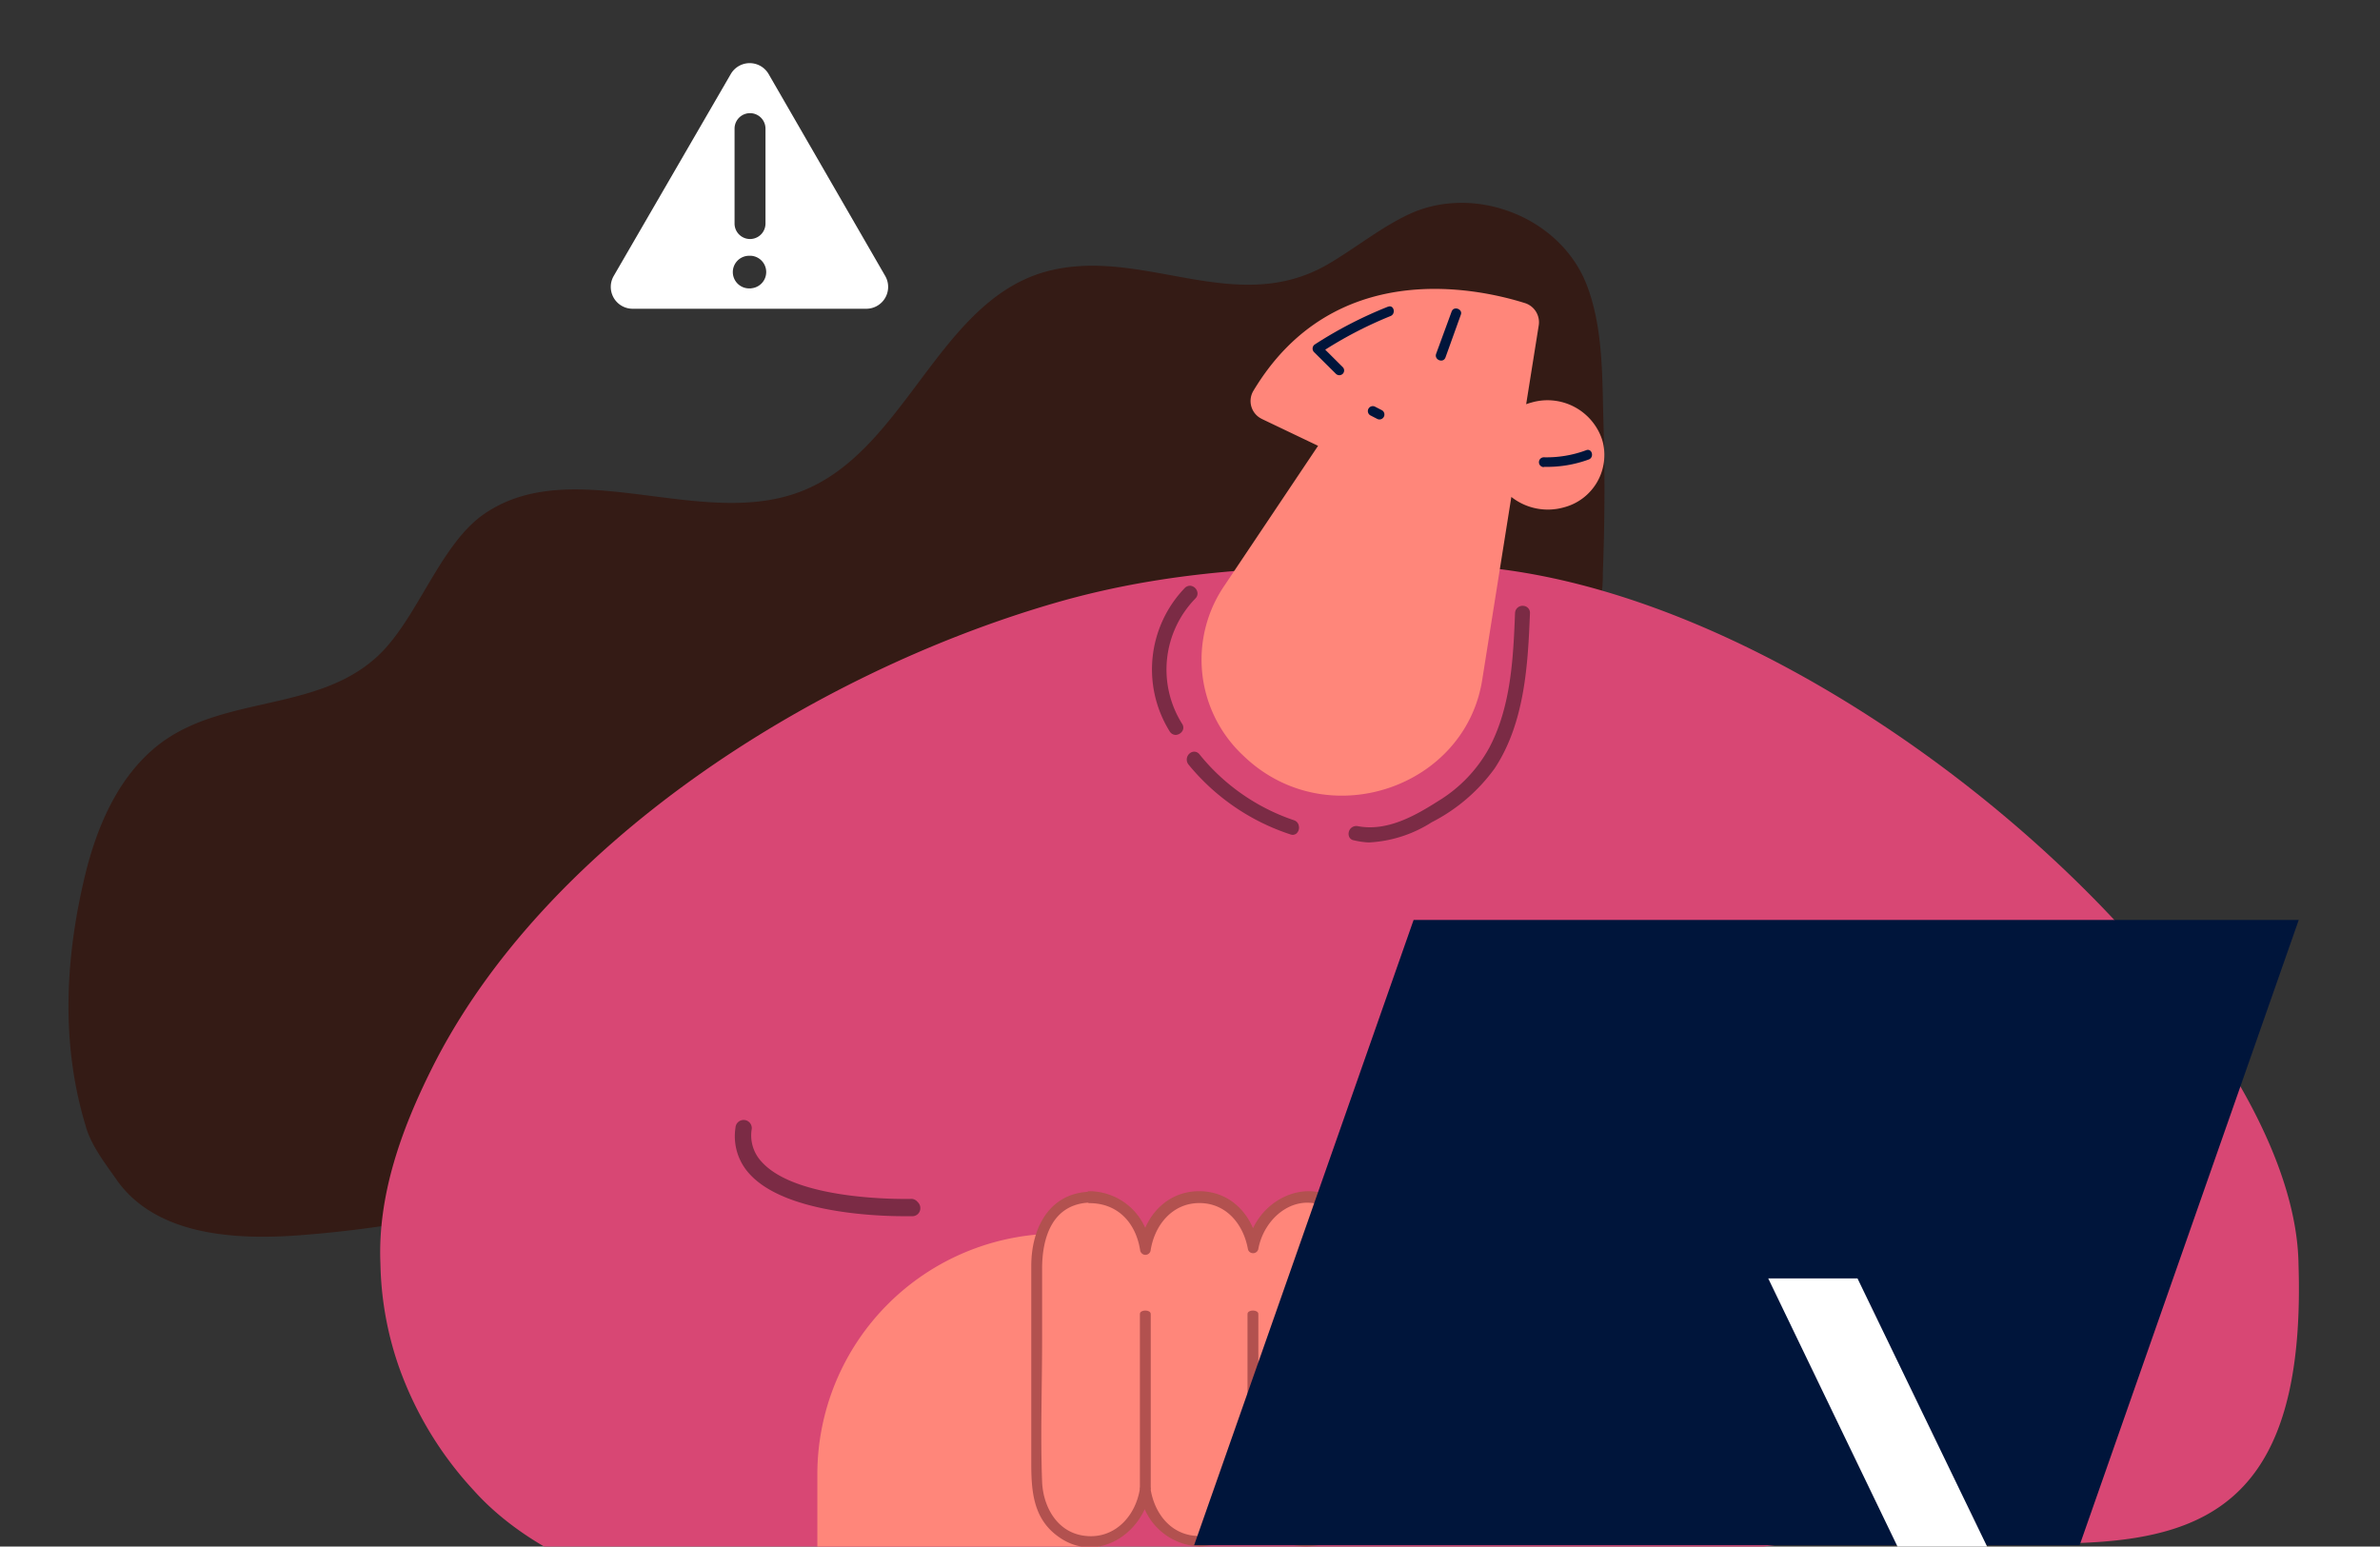 <svg id="support-hub-resolve-app-issues" xmlns="http://www.w3.org/2000/svg" xmlns:xlink="http://www.w3.org/1999/xlink" width="257" height="167" viewBox="0 0 257 167">
  <rect x="0" y="0" width="257" height="167" fill="#333333" stroke="none"/>
  <defs>
    <clipPath id="clip-path">
      <rect id="Rectangle_178427" data-name="Rectangle 178427" width="257" height="158" rx="6" transform="translate(0 9)" fill="none"/>
    </clipPath>
  </defs>
  <rect id="Rectangle_178426" data-name="Rectangle 178426" width="257" height="167" fill="none"/>
  <g id="Group_217369" data-name="Group 217369">
    <g id="Group_217438" data-name="Group 217438" clip-path="url(#clip-path)">
      <g id="Mask_Group_51975" data-name="Mask Group 51975">
        <g id="Group_217361" data-name="Group 217361">
          <g id="Group_217358" data-name="Group 217358">
            <g id="Group_217346" data-name="Group 217346">
              <path id="Path_179991" data-name="Path 179991" d="M152.88,83.79c7.14-2.71,16.91-8.47,19.43-16.25a20.59,20.59,0,0,0,.77-5.68q.31-8.05.07-16.12c-.15-4.9,0-10.32-1.82-15-2.89-7.41-12.25-10.91-19.28-7.56-3,1.43-5.65,3.58-8.53,5.28-10.13,6-20.3-2.06-30.76.92-11.46,3.32-15,19.2-26.1,23.62C75.81,57.35,62,48.88,52.34,55.46c-4.86,3.3-7.27,11.45-11.6,15.43-6.81,6.27-17.46,4-24.38,10.17-3.68,3.26-5.76,8-7,12.75C7.05,103,6.5,112.48,9.23,121.5c.56,2.19,2.28,4.33,3.57,6.19,4.26,5.67,12.45,6.23,19.52,5.7a129.08,129.08,0,0,0,58.43-19.1c9.29-5.78,18.14-12.9,28.77-15.49,7-1.7,14.48-1.38,21-4.3a46.791,46.791,0,0,0,6.59-3.87l9.37-6.23Z" fill="#341b15"/>
            </g>
            <g id="Group_217347" data-name="Group 217347">
              <path id="Path_179992" data-name="Path 179992" d="M152.93,35.9h6.89a.54.54,0,0,0,0-1.07h-6.89a.55.55,0,0,0-.51.56.56.56,0,0,0,.51.51Z" fill="#00153b"/>
            </g>
            <path id="Path_179993" data-name="Path 179993" d="M155,61c-14.36.1-27.32.08-41.33,4.18-26.06,7.62-55,26-67.09,50.3-3.26,6.54-5.82,13.66-5.5,21A35.8,35.8,0,0,0,43,147.38a38.49,38.49,0,0,0,8.14,13.54c5,5.6,13,9.46,20.4,10.86,5.46,1,10.86.77,15.8-2,9.22-5.2,73.76,1.54,102.86-2.74s59.36,11.83,58-30.52C247.81,108.29,195.22,61.07,155,61Z" fill="#d84774"/>
            <path id="Path_179994" data-name="Path 179994" d="M160.05,73.44l3.15-19.78a6.36,6.36,0,0,0,5.66,1.13,5.84,5.84,0,0,0,4.2-7.11l-.06-.21a6.21,6.21,0,0,0-7.64-4,5.223,5.223,0,0,0-.56.18l1.36-8.53a2.17,2.17,0,0,0-1.55-2.41c-5.26-1.64-20.64-4.9-29.27,9.5a2.14,2.14,0,0,0,.74,2.93h0l.2.11,6.05,2.89L132.2,63.26a14.17,14.17,0,0,0,1.87,18.16c.23.22.47.45.72.67C143.74,90,158.21,84.94,160.05,73.44Z" fill="#ff867a"/>
            <g id="Group_217348" data-name="Group 217348">
              <path id="Path_179995" data-name="Path 179995" d="M149.92,33.1A45.271,45.271,0,0,0,142,37.18a.54.54,0,0,0-.19.73h0a.36.36,0,0,0,.07.1l2.37,2.35a.53.53,0,0,0,.75,0h0a.51.51,0,0,0,0-.71l-2.37-2.36-.1.84a43.56,43.56,0,0,1,7.62-4c.63-.25.35-1.28-.28-1Z" fill="#00153b"/>
            </g>
            <g id="Group_217349" data-name="Group 217349">
              <path id="Path_179996" data-name="Path 179996" d="M149.23,44.3l-.72-.37a.533.533,0,0,0-.54.92l.72.37a.533.533,0,1,0,.54-.92Z" fill="#00153b"/>
            </g>
            <g id="Group_217350" data-name="Group 217350">
              <path id="Path_179997" data-name="Path 179997" d="M156.76,33.62l-1.68,4.58c-.24.64.74,1.06,1,.42L157.74,34C158,33.4,157,33,156.76,33.62Z" fill="#00153b"/>
            </g>
            <g id="Group_217351" data-name="Group 217351">
              <path id="Path_179998" data-name="Path 179998" d="M166.71,50.41a13.08,13.08,0,0,0,4.84-.79c.64-.23.36-1.26-.28-1a12.25,12.25,0,0,1-4.56.76.53.53,0,1,0,0,1.06h0Z" fill="#00153b"/>
            </g>
            <path id="Rectangle_178370" data-name="Rectangle 178370" d="M114.26,133.21h4.47v35.94H88.26v-9.94a26,26,0,0,1,26-26Z" fill="#ff867a"/>
            <path id="Path_180002" data-name="Path 180002" d="M117.59,129.22H118a6,6,0,0,1,5.62,5.6,6,6,0,0,1,5.62-5.6h.43c2.57.35,4.92,1.05,5.79,5.39a5.71,5.71,0,0,1,5.39-5.39h.44c3.11,0,5.66,2.86,5.66,6.37V160c0,3.5-2.55,6.37-5.66,6.37h-.44c-6-1.35-4.53-3.21-5.59-5.59-.25,3.08-1.82,4.2-5.59,5.59h-.43a6,6,0,0,1-5.62-5.59,6,6,0,0,1-5.62,5.59h-.43c-3.12,0-5.67-2.86-5.67-6.37V135.59C111.92,132.08,114.47,129.22,117.59,129.22Z" fill="#ff867a"/>
            <g id="Group_217355" data-name="Group 217355">
              <path id="Path_180003" data-name="Path 180003" d="M117.59,128.63a6.64,6.64,0,0,1,6.61,6h-1.12c.49-3.3,2.92-6,6.4-6s5.8,2.61,6.37,5.84h-1.13c.94-5.35,7.54-8.12,11.26-3.49,2.05,2.55,1.58,6,1.58,9.1v13.83c0,2.76.51,6.3-.54,8.93a6.4,6.4,0,0,1-6.39,4.13c-3.2-.2-5.38-2.81-5.91-5.83h1.13c-.57,3.22-3,5.84-6.37,5.84a6.71,6.71,0,0,1-6.4-6h1.12c-.69,4.66-5.83,8-10,4.89-2.65-1.94-2.84-4.92-2.84-7.88v-21.3c0-3.93,1.84-7.82,6.25-8a.59.59,0,0,1,0,1.17c-4,.19-5.08,3.82-5.08,7.13v7.82c0,5.05-.19,10.15,0,15.19.1,2.59,1.51,5.28,4.27,5.79,3.36.62,5.83-1.94,6.3-5.09a.59.59,0,0,1,.73-.4.61.61,0,0,1,.4.4c.41,2.77,2.28,5.16,5.27,5.16s4.77-2.27,5.25-5a.58.58,0,0,1,.75-.37.57.57,0,0,1,.37.37c.52,3,2.72,5.28,5.87,5,2.95-.31,4.56-3,4.67-5.78.09-2,0-4.06,0-6.08,0-6,.08-12,0-18a6.08,6.08,0,0,0-3.06-5.59c-3.5-1.76-6.87,1.07-7.48,4.5a.58.58,0,0,1-.72.39h0a.55.55,0,0,1-.39-.39c-.48-2.7-2.33-5-5.25-5s-4.86,2.39-5.27,5.17a.58.58,0,0,1-.72.4h0a.63.63,0,0,1-.39-.39c-.44-3-2.39-5.17-5.49-5.17a.58.58,0,0,1-.53-.63h0a.6.6,0,0,1,.48-.66Z" fill="#b2514f"/>
            </g>
            <g id="Group_217356" data-name="Group 217356">
              <path id="Path_180004" data-name="Path 180004" d="M135.88,141.89v18.88c0,.5-1.17.5-1.17,0V141.89C134.71,141.39,135.88,141.39,135.88,141.89Z" fill="#b2514f"/>
            </g>
            <g id="Group_217357" data-name="Group 217357">
              <path id="Path_180005" data-name="Path 180005" d="M124.26,141.89v18.84c0,.5-1.17.5-1.17,0V141.89C123.09,141.39,124.26,141.39,124.26,141.89Z" fill="#b2514f"/>
            </g>
            <path id="Path_180055" data-name="Path 180055" d="M129.08,64.63a.76.76,0,0,0,.23-.61.89.89,0,0,0-.26-.53.87.87,0,0,0-.52-.24.8.8,0,0,0-.6.25h0A12.68,12.68,0,0,0,126.32,79a.77.77,0,0,0,.65.36h0a.91.91,0,0,0,.74-.48.72.72,0,0,0-.06-.72,11,11,0,0,1,1.43-13.53Z" fill="#7b2b45"/>
            <path id="Path_180056" data-name="Path 180056" d="M139.75,88.58a22.22,22.22,0,0,1-10.23-7.13.75.75,0,0,0-.5-.28.76.76,0,0,0-.55.18.86.86,0,0,0-.18,1.14l.05.07a23.77,23.77,0,0,0,11,7.54.85.85,0,0,0,.26.05A.7.7,0,0,0,140,90a.86.86,0,0,0,.25-.82A.76.76,0,0,0,139.75,88.58Z" fill="#7b2b45"/>
            <path id="Path_180057" data-name="Path 180057" d="M164.48,65.42a.81.81,0,0,0-.88.77c-.19,4.74-.41,10.11-2.81,14.6a15.34,15.34,0,0,1-5.47,5.7c-2.56,1.63-5.56,3.32-8.71,2.72a.84.84,0,0,0-.79.28.87.87,0,0,0-.15.83.66.66,0,0,0,.43.4l.37.08a8,8,0,0,0,1.36.17,13.85,13.85,0,0,0,6.77-2.18A19.07,19.07,0,0,0,161.38,83c3.33-5,3.61-11.5,3.83-16.75a.76.76,0,0,0-.73-.83Z" fill="#7b2b45"/>
            <path id="Path_180058" data-name="Path 180058" d="M98.48,129.46c-.14,0-12.31.36-16.23-4A4.16,4.16,0,0,1,81.16,122a.88.88,0,1,0-1.74-.22,6,6,0,0,0,1.53,5c3.84,4.22,13.75,4.55,16.69,4.55h.9a.86.86,0,0,0,.84-.9.87.87,0,0,0-.28-.62A.9.9,0,0,0,98.48,129.46Z" fill="#7b2b45"/>
          </g>
          <g id="Group_217360" data-name="Group 217360">
            <g id="Group_217359" data-name="Group 217359">
              <path id="Path_180007" data-name="Path 180007" d="M129.65,166.36h94.56l23.31-66.52H153Z" fill="#00153b" stroke="#00153b" stroke-width="1"/>
            </g>
            <path id="Path_180008" data-name="Path 180008" d="M210.31,178.23H220l-19.42-40.18h-9.64Z" fill="#fff"/>
          </g>
        </g>
      </g>
    </g>
  </g>
  <path id="Path_180059" data-name="Path 180059" d="M95.6,29.82,83,8a2.36,2.36,0,0,0-4.09,0L66.27,29.8a2.36,2.36,0,0,0,2,3.54H93.56a2.36,2.36,0,0,0,2.04-3.52ZM79.32,13.89a1.67,1.67,0,1,1,3.34,0V24.14a1.67,1.67,0,0,1-3.34,0Zm1.83,17.25H81a1.762,1.762,0,1,1-.16-3.52h.27a1.76,1.76,0,0,1,0,3.51Z" fill="#fff"/>
</svg>

